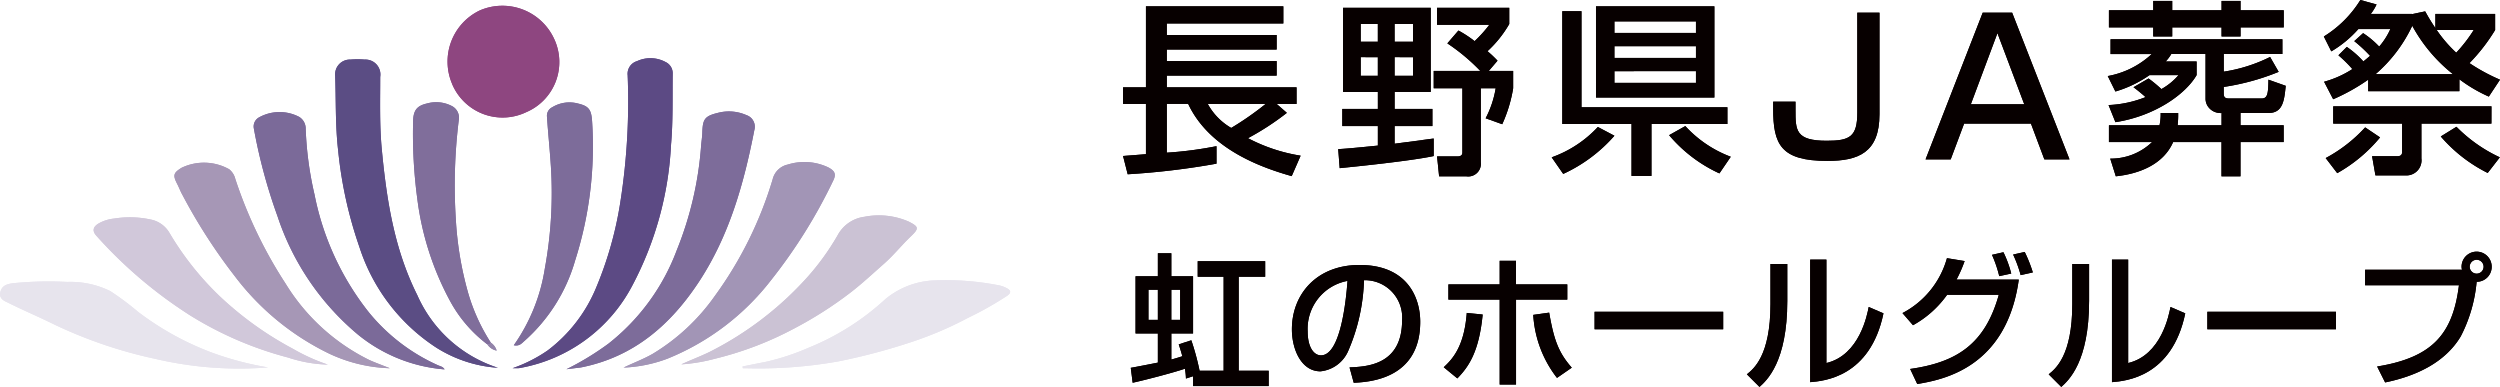 <svg xmlns="http://www.w3.org/2000/svg" width="220" height="34.05" viewBox="0 0 220 34.05">
  <g id="logo-1" transform="translate(0)">
    <g id="グループ_38955" data-name="グループ 38955" transform="translate(98.828 0)">
      <path id="パス_130366" data-name="パス 130366" d="M108.612,13.784c.131-.016,1.721-.131,2.015-.164V9.2h-2.015V7.738h2.015V.612h12.091V2.119H112.462V3.134h9.667V4.414h-9.667V5.429h9.667V6.707h-9.667V7.738h11.419V9.2h-1.753l.9.786a23.522,23.522,0,0,1-3.424,2.228,14.922,14.922,0,0,0,4.636,1.54l-.786,1.8c-2.605-.738-7.225-2.343-9.109-6.357h-1.884V13.49a33.343,33.343,0,0,0,4.375-.573v1.54a66.757,66.757,0,0,1-7.814.934ZM116.067,9.2a5.467,5.467,0,0,0,2.065,2.114A26.52,26.52,0,0,0,121.163,9.2Z" transform="translate(-108.612 -0.055)" fill="#070000"/>
      <path id="パス_130367" data-name="パス 130367" d="M129.42,13.191c.59-.033,1.229-.082,3.49-.311V11.159h-3.129V9.652h3.129V8.162h-3.064V.756h7.716v7.4h-3.179V9.652h3.327v1.507h-3.327v1.557c.378-.049,3.31-.442,3.44-.459V13.8c-2.162.459-7.453.984-8.273,1.065ZM131.4,2.182V3.738h1.508V2.182Zm0,2.916V6.736h1.508V5.1Zm2.981-2.916V3.738h1.622V2.182Zm0,2.916V6.736h1.622V5.1ZM140,2.755a9.94,9.94,0,0,1,1.425.934,11.371,11.371,0,0,0,1.295-1.441h-4.605V.756h6.357V2.181a10.036,10.036,0,0,1-1.916,2.392,9.924,9.924,0,0,1,.884.835l-.77.9h2.146V7.833A12.485,12.485,0,0,1,143.854,11l-1.46-.524a8.8,8.8,0,0,0,.885-2.638h-1.31v6.52a1.113,1.113,0,0,1-1.261,1.229H138.3l-.18-1.753h1.737c.164,0,.491,0,.491-.344V7.834h-2.523V6.31h4.1a17.164,17.164,0,0,0-2.9-2.425Z" transform="translate(-110.486 -0.068)" fill="#070000"/>
      <path id="パス_130368" data-name="パス 130368" d="M155.587,12a13.469,13.469,0,0,1-4.506,3.359L150.067,13.9a10.222,10.222,0,0,0,4.063-2.671Zm-2.9-2.507h12.843v1.475h-6.684v4.571h-1.753V10.967H151V1.038h1.688V9.492Zm1.278-8.88h10.419V8.639H153.966Zm1.621,1.328V2.955h7.176V1.94Zm0,2.178V5.151h7.176V4.118Zm0,2.2V7.345h7.176V6.314Zm9.24,8.995A12.749,12.749,0,0,1,160.4,11.95l1.425-.8a10.376,10.376,0,0,0,4,2.7Z" transform="translate(-112.346 -0.055)" fill="#070000"/>
      <path id="パス_130369" data-name="パス 130369" d="M180.842,1.225V10.17c0,3.375-1.868,4.1-4.587,4.1-4.113,0-4.768-1.459-4.768-4.6V9.056h1.965v.721c0,1.8,0,2.72,2.752,2.72,2.015,0,2.687-.344,2.687-2.474v-8.8Z" transform="translate(-114.276 -0.11)" fill="#070000"/>
      <path id="パス_130370" data-name="パス 130370" d="M198.892,14.135H196.68L195.5,10.989h-5.883l-1.179,3.146h-2.212l5.029-12.91h2.589Zm-8.682-4.85h4.7l-2.36-6.258Z" transform="translate(-115.604 -0.11)" fill="#070000"/>
      <path id="パス_130371" data-name="パス 130371" d="M210.043,9.953a7.819,7.819,0,0,1-.05,1.081h3.867V9.953a1.345,1.345,0,0,1-1.229-.622,1.222,1.222,0,0,1-.18-.655V4.76h-3.014a3.537,3.537,0,0,1-.492.655h2.72v1.2c-.95,1.654-3.637,3.6-7.144,4.145l-.606-1.507a9.886,9.886,0,0,0,3.26-.7c-.441-.393-.884-.738-1.065-.868l1.327-.771a12.25,12.25,0,0,1,1.13.934,5.566,5.566,0,0,0,1.507-1.228h-2.556a10.292,10.292,0,0,1-3,1.441l-.672-1.36a7.676,7.676,0,0,0,3.867-1.934h-3.621V3.465h15.122V4.759h-5.161V6.315a13.8,13.8,0,0,0,4.079-1.294l.753,1.31a20.859,20.859,0,0,1-4.833,1.327V8.2c0,.328.066.475.475.475h2.851c.524,0,.59-.393.606-1.655l1.523.54c-.131,1.294-.246,2.392-1.523,2.392h-2.458v1.081h3.8v1.475h-3.8v3.015h-1.671V12.507H209.6c-.868,1.983-3,2.8-5.046,3.015l-.491-1.556a5.227,5.227,0,0,0,3.686-1.459h-3.8V11.032H208.4a4.582,4.582,0,0,0,.1-1.081h1.544ZM203.948.909h3.9V.09h1.672V.909h4.341V.09h1.671V.909h3.8V2.417h-3.8v.8H213.86v-.8h-4.341v.8h-1.672v-.8h-3.9Z" transform="translate(-117.191 -0.008)" fill="#070000"/>
      <path id="パス_130372" data-name="パス 130372" d="M228.2,2.916A7.866,7.866,0,0,1,229.614,4.1a6.262,6.262,0,0,0,.983-1.54h-2.818A9.842,9.842,0,0,1,225.4,4.521l-.656-1.31A9.863,9.863,0,0,0,227.959,0l1.425.393a4.682,4.682,0,0,1-.509.835h3.637v.016L233.66,1c.246.442.459.819.9,1.475V1.229h5.258V2.638a16.087,16.087,0,0,1-2.26,2.916,16.44,16.44,0,0,0,2.687,1.458L239.263,8.5a13.153,13.153,0,0,1-2.59-1.523V8.028h-8.027V7.012a17.428,17.428,0,0,1-3.08,1.721l-.8-1.54a8.886,8.886,0,0,0,2.49-1.114,11.494,11.494,0,0,0-1.229-1.213l.738-.738a8.08,8.08,0,0,1,1.458,1.278c.247-.2.263-.213.59-.492a12.43,12.43,0,0,0-1.392-1.294Zm1.491,9.175a13.348,13.348,0,0,1-3.768,3.146l-1.016-1.327a12.959,12.959,0,0,0,3.473-2.7Zm9.8-1.212h-6.161v3.064a1.328,1.328,0,0,1-1.425,1.49h-2.621l-.295-1.687h2.2c.132,0,.442,0,.442-.36V10.879h-6.062V9.356h13.926Zm-6.98-8.585a12.758,12.758,0,0,1-3.21,4.227h6.8a13.909,13.909,0,0,1-3.588-4.276v.048Zm2.163.344a11.638,11.638,0,0,0,1.721,2,13.032,13.032,0,0,0,1.54-2h-3.26Zm4.49,12.582a13.222,13.222,0,0,1-4.129-3.211l1.378-.852a13.1,13.1,0,0,0,3.817,2.687Z" transform="translate(-119.074 0)" fill="#070000"/>
    </g>
    <g id="グループ_38956" data-name="グループ 38956" transform="translate(99.507 22.146)">
      <path id="パス_130373" data-name="パス 130373" d="M114.214,35.517a6.229,6.229,0,0,0-.089-.867c-.955.331-3.378.968-4.6,1.237l-.166-1.313c.382-.064,2.014-.382,2.384-.459V31.553h-1.963V26.518h1.963V24.492h1.186v2.026h1.912v5.035h-1.912v2.294c.369-.1.828-.242.968-.293-.1-.369-.178-.624-.318-1.045l1.108-.358a22.383,22.383,0,0,1,.727,2.677h2.116V26.557h-2.281V25.193h5.939v1.364h-2.332v8.272h2.639v1.35h-6.653v-.866Zm-3.3-7.814v2.652h.829V27.7Zm2.014,0v2.652h.777V27.7Z" transform="translate(-109.358 -24.352)" fill="#070000"/>
      <path id="パス_130374" data-name="パス 130374" d="M130.014,34.638c1.516-.064,4.626-.2,4.626-4.155a3.283,3.283,0,0,0-3.352-3.518,16.873,16.873,0,0,1-1.389,6.22,2.988,2.988,0,0,1-2.447,1.8c-1.669,0-2.51-1.913-2.51-3.7,0-3.071,2.167-5.659,5.953-5.659,4.231,0,5.34,2.905,5.34,5,0,5.061-4.525,5.3-5.851,5.367Zm-3.684-3.16c0,1.376.536,2.1,1.173,2.1,1.708,0,2.206-4.766,2.332-6.551A4.291,4.291,0,0,0,126.33,31.478Z" transform="translate(-110.762 -24.454)" fill="#070000"/>
      <path id="パス_130375" data-name="パス 130375" d="M139.627,34.589c.688-.65,1.8-1.721,2.026-4.779l1.4.14c-.318,3.288-1.237,4.6-2.23,5.621Zm6.359-9.368V27.3H150.5v1.338h-4.511v7.47h-1.44v-7.47h-4.512V27.3h4.512V25.221Zm2.919,4.562c.42,2.4.815,3.506,1.989,4.843l-1.3.9a9.973,9.973,0,0,1-2.09-5.545Z" transform="translate(-112.085 -24.418)" fill="#070000"/>
      <path id="パス_130376" data-name="パス 130376" d="M165.533,30.151v1.541H154.215V30.151Z" transform="translate(-113.399 -24.862)" fill="#070000"/>
      <path id="パス_130377" data-name="パス 130377" d="M172.5,28.754c0,5.353-1.809,6.985-2.447,7.558L168.942,35.2c.587-.473,2.077-1.631,2.077-6.169V25.491H172.5v3.263Zm3.442,5.454c2.931-.7,3.593-4.282,3.722-4.932l1.3.56c-1.173,5.609-5.238,5.953-6.45,6.055V25.108h1.428Z" transform="translate(-114.725 -24.407)" fill="#070000"/>
      <path id="パス_130378" data-name="パス 130378" d="M183.992,29.745a7.8,7.8,0,0,0,3.914-4.831l1.555.254a11.955,11.955,0,0,1-.714,1.631h5.48c-1.083,7.827-6.781,8.82-8.934,9.19l-.625-1.326c4.143-.586,6.59-2.217,7.8-6.526h-4.55a9.031,9.031,0,0,1-3,2.677Zm8.515-3.25a10.7,10.7,0,0,0-.638-1.874l1.007-.229a9.852,9.852,0,0,1,.688,1.874Zm1.885-.089a10.855,10.855,0,0,0-.663-1.81l1.02-.229a12.427,12.427,0,0,1,.714,1.8Z" transform="translate(-116.081 -24.341)" fill="#070000"/>
      <path id="パス_130379" data-name="パス 130379" d="M201.688,28.754c0,5.353-1.81,6.985-2.447,7.558L198.132,35.2c.587-.473,2.077-1.631,2.077-6.169V25.491h1.479v3.263Zm3.441,5.454c2.932-.7,3.594-4.282,3.722-4.932l1.3.56c-1.173,5.609-5.239,5.953-6.45,6.055V25.108h1.427v9.1Z" transform="translate(-117.355 -24.407)" fill="#070000"/>
      <path id="パス_130380" data-name="パス 130380" d="M224.795,30.151v1.541H213.477V30.151Z" transform="translate(-118.737 -24.862)" fill="#070000"/>
      <path id="パス_130381" data-name="パス 130381" d="M229.793,34.445c4.946-.8,6.666-2.932,7.2-7.15h-8.259V25.931h8.527a1.082,1.082,0,0,1-.038-.268,1.325,1.325,0,1,1,2.651,0,1.316,1.316,0,0,1-1.325,1.326,12.976,12.976,0,0,1-1.4,4.805c-1.389,2.331-3.989,3.505-6.653,4.052Zm8.146-8.782a.612.612,0,0,0,.612.611.611.611,0,1,0,0-1.223A.611.611,0,0,0,237.939,25.664Z" transform="translate(-120.112 -24.338)" fill="#070000"/>
    </g>
    <path id="パス_130382" data-name="パス 130382" d="M49.576,32.908a12.733,12.733,0,0,0,3.091-1.566,13.276,13.276,0,0,0,4.28-5.567A32.189,32.189,0,0,0,59.07,18.2,57.171,57.171,0,0,0,59.7,7.13a1.161,1.161,0,0,1,.825-1.242,2.8,2.8,0,0,1,2.507.075,1.092,1.092,0,0,1,.631,1.046c-.026,2.075.038,4.151-.145,6.221A29.587,29.587,0,0,1,60.12,25.612,13.927,13.927,0,0,1,50.164,32.9a1.4,1.4,0,0,1-.2.01c-.131,0-.262,0-.391,0" transform="translate(-4.466 -0.507)" fill="#5c4a84"/>
    <path id="パス_130383" data-name="パス 130383" d="M46.725,32.882a11.617,11.617,0,0,1-5.38-1.755,16.647,16.647,0,0,1-6.8-8.881,36.857,36.857,0,0,1-1.866-8.464c-.264-2.244-.185-4.488-.269-6.73A1.3,1.3,0,0,1,33.764,5.76a7.109,7.109,0,0,1,1.245,0,1.316,1.316,0,0,1,1.37,1.522c0,2.117-.063,4.239.136,6.351.419,4.429,1.093,8.8,3.119,12.844a11.655,11.655,0,0,0,7.09,6.4" transform="translate(-2.919 -0.517)" fill="#5b4d84"/>
    <path id="パス_130384" data-name="パス 130384" d="M54.787,33.461a24.606,24.606,0,0,0,3.687-2.244,18.836,18.836,0,0,0,6.019-8.234,30.3,30.3,0,0,0,2.133-9.1c.028-.413.1-.824.113-1.237.033-1.2.211-1.46,1.394-1.749a3.808,3.808,0,0,1,2.492.207,1.071,1.071,0,0,1,.692,1.313c-.913,4.678-2.187,9.226-4.824,13.272-2.5,3.826-5.732,6.659-10.351,7.6-.233.046-.474.063-.711.094l-.644.079" transform="translate(-4.935 -0.971)" fill="#7d6c9a"/>
    <path id="パス_130385" data-name="パス 130385" d="M41.335,33.483A13.782,13.782,0,0,1,33.7,30.412,22.94,22.94,0,0,1,26.629,20a47.472,47.472,0,0,1-2.083-7.727.913.913,0,0,1,.486-.982,3.723,3.723,0,0,1,3.5-.031,1.2,1.2,0,0,1,.577,1.035,30.346,30.346,0,0,0,.779,5.807A24.233,24.233,0,0,0,34.642,28.43a16.574,16.574,0,0,0,6.118,4.693c.191.085.424.112.575.36" transform="translate(-2.209 -0.976)" fill="#7b6a99"/>
    <path id="パス_130386" data-name="パス 130386" d="M43.689,7.447A4.988,4.988,0,0,1,46.123.968a5.015,5.015,0,0,1,6.556,2.543A4.792,4.792,0,0,1,50.2,9.925a4.818,4.818,0,0,1-6.515-2.478" transform="translate(-3.897 -0.052)" fill="#8e4680"/>
    <path id="パス_130387" data-name="パス 130387" d="M35.828,33.822a13.457,13.457,0,0,1-5.312-1.272A22.894,22.894,0,0,1,22.2,25.744a48.945,48.945,0,0,1-4.631-7.185c-.168-.3-.29-.634-.45-.943-.4-.777-.35-.98.381-1.434a4.547,4.547,0,0,1,4.188.129,1.584,1.584,0,0,1,.543.864,39.495,39.495,0,0,0,4.429,9.215A17.939,17.939,0,0,0,34,33.088c.568.257,1.156.466,1.826.734" transform="translate(-1.52 -1.417)" fill="#a697b6"/>
    <path id="パス_130388" data-name="パス 130388" d="M60.3,33.764c.859-.418,1.751-.743,2.578-1.219a18.138,18.138,0,0,0,5.463-5.094,33.871,33.871,0,0,0,5.084-10.258,1.742,1.742,0,0,1,1.332-1.3,4.895,4.895,0,0,1,3.568.251c.614.328.709.623.4,1.223a46.043,46.043,0,0,1-5.436,8.692,21.887,21.887,0,0,1-9.13,6.919,12.305,12.305,0,0,1-3.861.783" transform="translate(-5.432 -1.412)" fill="#a295b6"/>
    <path id="パス_130389" data-name="パス 130389" d="M71.812,34.688c.671-.134,1.339-.274,2.011-.4a20.792,20.792,0,0,0,3.83-1.261,22.246,22.246,0,0,0,6.733-4.271,7.185,7.185,0,0,1,4.434-1.646,24.1,24.1,0,0,1,5.324.394,2.793,2.793,0,0,1,.925.294c.309.166.452.369.032.668a30.324,30.324,0,0,1-3.449,1.944,31.986,31.986,0,0,1-4.9,2.1,54.308,54.308,0,0,1-6.474,1.724,40.013,40.013,0,0,1-8.118.611c-.108,0-.215,0-.323,0-.009-.053-.016-.1-.025-.155" transform="translate(-6.469 -2.438)" fill="#e7e4ed"/>
    <path id="パス_130390" data-name="パス 130390" d="M23.6,34.784a32.292,32.292,0,0,1-9.9-.745,40.243,40.243,0,0,1-9.288-3.208c-1.192-.58-2.414-1.1-3.6-1.69-.376-.187-.916-.354-.786-.966.127-.591.6-.739,1.134-.8a31.257,31.257,0,0,1,4.768-.112,7.893,7.893,0,0,1,3.783.809A24.744,24.744,0,0,1,12.158,29.9a25.509,25.509,0,0,0,6.374,3.539A27.164,27.164,0,0,0,23.6,34.784" transform="translate(0 -2.452)" fill="#e7e4ed"/>
    <path id="パス_130391" data-name="パス 130391" d="M65.887,33.943c.812-.378,1.663-.692,2.481-1.09a29.214,29.214,0,0,0,8.608-6.575,21.992,21.992,0,0,0,2.668-3.691,3.132,3.132,0,0,1,2.362-1.632,6.564,6.564,0,0,1,3.9.425c.876.448.927.589.194,1.289-.819.78-1.519,1.667-2.374,2.419-.946.833-1.865,1.691-2.862,2.469a34.147,34.147,0,0,1-5.094,3.256,29.551,29.551,0,0,1-6.863,2.619,15.38,15.38,0,0,1-3.025.511" transform="translate(-5.935 -1.878)" fill="#cbc2d4"/>
    <path id="パス_130392" data-name="パス 130392" d="M29.681,33.979a12.117,12.117,0,0,1-3.509-.621,31.332,31.332,0,0,1-8.607-3.7,39.456,39.456,0,0,1-8.245-6.993c-.406-.437-.341-.8.181-1.111a3.441,3.441,0,0,1,1.359-.427,8.687,8.687,0,0,1,3.367.118A2.461,2.461,0,0,1,15.737,22.4,26.075,26.075,0,0,0,20,27.816a29.581,29.581,0,0,0,6.583,4.765,16.793,16.793,0,0,0,3.094,1.4" transform="translate(-0.816 -1.893)" fill="#d1c8da"/>
    <path id="パス_130393" data-name="パス 130393" d="M46.493,31.2a11.836,11.836,0,0,1-3.3-3.844,25.545,25.545,0,0,1-2.875-9,42.8,42.8,0,0,1-.366-6.718c.005-.978.28-1.43,1.228-1.642a2.974,2.974,0,0,1,2.165.217,1.153,1.153,0,0,1,.626,1.245,46.793,46.793,0,0,0-.258,8.744,29.751,29.751,0,0,0,1.066,6.407,16.475,16.475,0,0,0,2.008,4.43.308.308,0,0,1-.294.162" transform="translate(-3.599 -0.891)" fill="#806e9b"/>
    <path id="パス_130394" data-name="パス 130394" d="M49.69,31.274a15.981,15.981,0,0,0,2.732-6.761,36.7,36.7,0,0,0,.532-8.975c-.093-1.46-.246-2.912-.344-4.369a.838.838,0,0,1,.47-.843,2.9,2.9,0,0,1,2.272-.32c.965.227,1.166.56,1.231,1.591a33.079,33.079,0,0,1-1.5,12.232,14.974,14.974,0,0,1-4.44,7.052c-.237.2-.442.5-.95.393" transform="translate(-4.476 -0.892)" fill="#7d6c9a"/>
    <path id="パス_130395" data-name="パス 130395" d="M47.141,33.3a.31.31,0,0,0,.294-.161,1.256,1.256,0,0,1,.517.7,1.282,1.282,0,0,1-.811-.538" transform="translate(-4.246 -2.985)" fill="#9283a9"/>
    <g id="グループ_38957" data-name="グループ 38957" transform="translate(98.828 0)">
      <path id="パス_130396" data-name="パス 130396" d="M108.612,13.784c.131-.016,1.721-.131,2.015-.164V9.2h-2.015V7.738h2.015V.612h12.091V2.119H112.462V3.134h9.667V4.414h-9.667V5.429h9.667V6.707h-9.667V7.738h11.419V9.2h-1.753l.9.786a23.522,23.522,0,0,1-3.424,2.228,14.922,14.922,0,0,0,4.636,1.54l-.786,1.8c-2.605-.738-7.225-2.343-9.109-6.357h-1.884V13.49a33.343,33.343,0,0,0,4.375-.573v1.54a66.757,66.757,0,0,1-7.814.934ZM116.067,9.2a5.467,5.467,0,0,0,2.065,2.114A26.52,26.52,0,0,0,121.163,9.2Z" transform="translate(-108.612 -0.055)" fill="#070000"/>
      <path id="パス_130397" data-name="パス 130397" d="M129.42,13.191c.59-.033,1.229-.082,3.49-.311V11.159h-3.129V9.652h3.129V8.162h-3.064V.756h7.716v7.4h-3.179V9.652h3.327v1.507h-3.327v1.557c.378-.049,3.31-.442,3.44-.459V13.8c-2.162.459-7.453.984-8.273,1.065ZM131.4,2.182V3.738h1.508V2.182Zm0,2.916V6.736h1.508V5.1Zm2.981-2.916V3.738h1.622V2.182Zm0,2.916V6.736h1.622V5.1ZM140,2.755a9.94,9.94,0,0,1,1.425.934,11.371,11.371,0,0,0,1.295-1.441h-4.605V.756h6.357V2.181a10.036,10.036,0,0,1-1.916,2.392,9.924,9.924,0,0,1,.884.835l-.77.9h2.146V7.833A12.485,12.485,0,0,1,143.854,11l-1.46-.524a8.8,8.8,0,0,0,.885-2.638h-1.31v6.52a1.113,1.113,0,0,1-1.261,1.229H138.3l-.18-1.753h1.737c.164,0,.491,0,.491-.344V7.834h-2.523V6.31h4.1a17.164,17.164,0,0,0-2.9-2.425Z" transform="translate(-110.486 -0.068)" fill="#070000"/>
      <path id="パス_130398" data-name="パス 130398" d="M155.587,12a13.469,13.469,0,0,1-4.506,3.359L150.067,13.9a10.222,10.222,0,0,0,4.063-2.671Zm-2.9-2.507h12.843v1.475h-6.684v4.571h-1.753V10.967H151V1.038h1.688V9.492Zm1.278-8.88h10.419V8.639H153.966Zm1.621,1.328V2.955h7.176V1.94Zm0,2.178V5.151h7.176V4.118Zm0,2.2V7.345h7.176V6.314Zm9.24,8.995A12.749,12.749,0,0,1,160.4,11.95l1.425-.8a10.376,10.376,0,0,0,4,2.7Z" transform="translate(-112.346 -0.055)" fill="#070000"/>
      <path id="パス_130399" data-name="パス 130399" d="M180.842,1.225V10.17c0,3.375-1.868,4.1-4.587,4.1-4.113,0-4.768-1.459-4.768-4.6V9.056h1.965v.721c0,1.8,0,2.72,2.752,2.72,2.015,0,2.687-.344,2.687-2.474v-8.8Z" transform="translate(-114.276 -0.11)" fill="#070000"/>
      <path id="パス_130400" data-name="パス 130400" d="M198.892,14.135H196.68L195.5,10.989h-5.883l-1.179,3.146h-2.212l5.029-12.91h2.589Zm-8.682-4.85h4.7l-2.36-6.258Z" transform="translate(-115.604 -0.11)" fill="#070000"/>
      <path id="パス_130401" data-name="パス 130401" d="M210.043,9.953a7.819,7.819,0,0,1-.05,1.081h3.867V9.953a1.345,1.345,0,0,1-1.229-.622,1.222,1.222,0,0,1-.18-.655V4.76h-3.014a3.537,3.537,0,0,1-.492.655h2.72v1.2c-.95,1.654-3.637,3.6-7.144,4.145l-.606-1.507a9.886,9.886,0,0,0,3.26-.7c-.441-.393-.884-.738-1.065-.868l1.327-.771a12.25,12.25,0,0,1,1.13.934,5.566,5.566,0,0,0,1.507-1.228h-2.556a10.292,10.292,0,0,1-3,1.441l-.672-1.36a7.676,7.676,0,0,0,3.867-1.934h-3.621V3.465h15.122V4.759h-5.161V6.315a13.8,13.8,0,0,0,4.079-1.294l.753,1.31a20.859,20.859,0,0,1-4.833,1.327V8.2c0,.328.066.475.475.475h2.851c.524,0,.59-.393.606-1.655l1.523.54c-.131,1.294-.246,2.392-1.523,2.392h-2.458v1.081h3.8v1.475h-3.8v3.015h-1.671V12.507H209.6c-.868,1.983-3,2.8-5.046,3.015l-.491-1.556a5.227,5.227,0,0,0,3.686-1.459h-3.8V11.032H208.4a4.582,4.582,0,0,0,.1-1.081h1.544ZM203.948.909h3.9V.09h1.672V.909h4.341V.09h1.671V.909h3.8V2.417h-3.8v.8H213.86v-.8h-4.341v.8h-1.672v-.8h-3.9Z" transform="translate(-117.191 -0.008)" fill="#070000"/>
      <path id="パス_130402" data-name="パス 130402" d="M228.2,2.916A7.866,7.866,0,0,1,229.614,4.1a6.262,6.262,0,0,0,.983-1.54h-2.818A9.842,9.842,0,0,1,225.4,4.521l-.656-1.31A9.863,9.863,0,0,0,227.959,0l1.425.393a4.682,4.682,0,0,1-.509.835h3.637v.016L233.66,1c.246.442.459.819.9,1.475V1.229h5.258V2.638a16.087,16.087,0,0,1-2.26,2.916,16.44,16.44,0,0,0,2.687,1.458L239.263,8.5a13.153,13.153,0,0,1-2.59-1.523V8.028h-8.027V7.012a17.428,17.428,0,0,1-3.08,1.721l-.8-1.54a8.886,8.886,0,0,0,2.49-1.114,11.494,11.494,0,0,0-1.229-1.213l.738-.738a8.08,8.08,0,0,1,1.458,1.278c.247-.2.263-.213.59-.492a12.43,12.43,0,0,0-1.392-1.294Zm1.491,9.175a13.348,13.348,0,0,1-3.768,3.146l-1.016-1.327a12.959,12.959,0,0,0,3.473-2.7Zm9.8-1.212h-6.161v3.064a1.328,1.328,0,0,1-1.425,1.49h-2.621l-.295-1.687h2.2c.132,0,.442,0,.442-.36V10.879h-6.062V9.356h13.926Zm-6.98-8.585a12.758,12.758,0,0,1-3.21,4.227h6.8a13.909,13.909,0,0,1-3.588-4.276v.048Zm2.163.344a11.638,11.638,0,0,0,1.721,2,13.032,13.032,0,0,0,1.54-2h-3.26Zm4.49,12.582a13.222,13.222,0,0,1-4.129-3.211l1.378-.852a13.1,13.1,0,0,0,3.817,2.687Z" transform="translate(-119.074 0)" fill="#070000"/>
    </g>
    <g id="グループ_38958" data-name="グループ 38958" transform="translate(99.507 22.146)">
      <path id="パス_130403" data-name="パス 130403" d="M114.214,35.517a6.229,6.229,0,0,0-.089-.867c-.955.331-3.378.968-4.6,1.237l-.166-1.313c.382-.064,2.014-.382,2.384-.459V31.553h-1.963V26.518h1.963V24.492h1.186v2.026h1.912v5.035h-1.912v2.294c.369-.1.828-.242.968-.293-.1-.369-.178-.624-.318-1.045l1.108-.358a22.383,22.383,0,0,1,.727,2.677h2.116V26.557h-2.281V25.193h5.939v1.364h-2.332v8.272h2.639v1.35h-6.653v-.866Zm-3.3-7.814v2.652h.829V27.7Zm2.014,0v2.652h.777V27.7Z" transform="translate(-109.358 -24.352)" fill="#070000"/>
      <path id="パス_130404" data-name="パス 130404" d="M130.014,34.638c1.516-.064,4.626-.2,4.626-4.155a3.283,3.283,0,0,0-3.352-3.518,16.873,16.873,0,0,1-1.389,6.22,2.988,2.988,0,0,1-2.447,1.8c-1.669,0-2.51-1.913-2.51-3.7,0-3.071,2.167-5.659,5.953-5.659,4.231,0,5.34,2.905,5.34,5,0,5.061-4.525,5.3-5.851,5.367Zm-3.684-3.16c0,1.376.536,2.1,1.173,2.1,1.708,0,2.206-4.766,2.332-6.551A4.291,4.291,0,0,0,126.33,31.478Z" transform="translate(-110.762 -24.454)" fill="#070000"/>
      <path id="パス_130405" data-name="パス 130405" d="M139.627,34.589c.688-.65,1.8-1.721,2.026-4.779l1.4.14c-.318,3.288-1.237,4.6-2.23,5.621Zm6.359-9.368V27.3H150.5v1.338h-4.511v7.47h-1.44v-7.47h-4.512V27.3h4.512V25.221Zm2.919,4.562c.42,2.4.815,3.506,1.989,4.843l-1.3.9a9.973,9.973,0,0,1-2.09-5.545Z" transform="translate(-112.085 -24.418)" fill="#070000"/>
      <path id="パス_130406" data-name="パス 130406" d="M165.533,30.151v1.541H154.215V30.151Z" transform="translate(-113.399 -24.862)" fill="#070000"/>
      <path id="パス_130407" data-name="パス 130407" d="M172.5,28.754c0,5.353-1.809,6.985-2.447,7.558L168.942,35.2c.587-.473,2.077-1.631,2.077-6.169V25.491H172.5v3.263Zm3.442,5.454c2.931-.7,3.593-4.282,3.722-4.932l1.3.56c-1.173,5.609-5.238,5.953-6.45,6.055V25.108h1.428Z" transform="translate(-114.725 -24.407)" fill="#070000"/>
      <path id="パス_130408" data-name="パス 130408" d="M183.992,29.745a7.8,7.8,0,0,0,3.914-4.831l1.555.254a11.955,11.955,0,0,1-.714,1.631h5.48c-1.083,7.827-6.781,8.82-8.934,9.19l-.625-1.326c4.143-.586,6.59-2.217,7.8-6.526h-4.55a9.031,9.031,0,0,1-3,2.677Zm8.515-3.25a10.7,10.7,0,0,0-.638-1.874l1.007-.229a9.852,9.852,0,0,1,.688,1.874Zm1.885-.089a10.855,10.855,0,0,0-.663-1.81l1.02-.229a12.427,12.427,0,0,1,.714,1.8Z" transform="translate(-116.081 -24.341)" fill="#070000"/>
      <path id="パス_130409" data-name="パス 130409" d="M201.688,28.754c0,5.353-1.81,6.985-2.447,7.558L198.132,35.2c.587-.473,2.077-1.631,2.077-6.169V25.491h1.479v3.263Zm3.441,5.454c2.932-.7,3.594-4.282,3.722-4.932l1.3.56c-1.173,5.609-5.239,5.953-6.45,6.055V25.108h1.427v9.1Z" transform="translate(-117.355 -24.407)" fill="#070000"/>
      <path id="パス_130410" data-name="パス 130410" d="M224.795,30.151v1.541H213.477V30.151Z" transform="translate(-118.737 -24.862)" fill="#070000"/>
      <path id="パス_130411" data-name="パス 130411" d="M229.793,34.445c4.946-.8,6.666-2.932,7.2-7.15h-8.259V25.931h8.527a1.082,1.082,0,0,1-.038-.268,1.325,1.325,0,1,1,2.651,0,1.316,1.316,0,0,1-1.325,1.326,12.976,12.976,0,0,1-1.4,4.805c-1.389,2.331-3.989,3.505-6.653,4.052Zm8.146-8.782a.612.612,0,0,0,.612.611.611.611,0,1,0,0-1.223A.611.611,0,0,0,237.939,25.664Z" transform="translate(-120.112 -24.338)" fill="#070000"/>
    </g>
    <path id="パス_130412" data-name="パス 130412" d="M49.576,32.908a12.733,12.733,0,0,0,3.091-1.566,13.276,13.276,0,0,0,4.28-5.567A32.189,32.189,0,0,0,59.07,18.2,57.171,57.171,0,0,0,59.7,7.13a1.161,1.161,0,0,1,.825-1.242,2.8,2.8,0,0,1,2.507.075,1.092,1.092,0,0,1,.631,1.046c-.026,2.075.038,4.151-.145,6.221A29.587,29.587,0,0,1,60.12,25.612,13.927,13.927,0,0,1,50.164,32.9a1.4,1.4,0,0,1-.2.01c-.131,0-.262,0-.391,0" transform="translate(-4.466 -0.507)" fill="#5c4a84"/>
    <path id="パス_130413" data-name="パス 130413" d="M46.725,32.882a11.617,11.617,0,0,1-5.38-1.755,16.647,16.647,0,0,1-6.8-8.881,36.857,36.857,0,0,1-1.866-8.464c-.264-2.244-.185-4.488-.269-6.73A1.3,1.3,0,0,1,33.764,5.76a7.109,7.109,0,0,1,1.245,0,1.316,1.316,0,0,1,1.37,1.522c0,2.117-.063,4.239.136,6.351.419,4.429,1.093,8.8,3.119,12.844a11.655,11.655,0,0,0,7.09,6.4" transform="translate(-2.919 -0.517)" fill="#5b4d84"/>
    <path id="パス_130414" data-name="パス 130414" d="M54.787,33.461a24.606,24.606,0,0,0,3.687-2.244,18.836,18.836,0,0,0,6.019-8.234,30.3,30.3,0,0,0,2.133-9.1c.028-.413.1-.824.113-1.237.033-1.2.211-1.46,1.394-1.749a3.808,3.808,0,0,1,2.492.207,1.071,1.071,0,0,1,.692,1.313c-.913,4.678-2.187,9.226-4.824,13.272-2.5,3.826-5.732,6.659-10.351,7.6-.233.046-.474.063-.711.094l-.644.079" transform="translate(-4.935 -0.971)" fill="#7d6c9a"/>
    <path id="パス_130415" data-name="パス 130415" d="M41.335,33.483A13.782,13.782,0,0,1,33.7,30.412,22.94,22.94,0,0,1,26.629,20a47.472,47.472,0,0,1-2.083-7.727.913.913,0,0,1,.486-.982,3.723,3.723,0,0,1,3.5-.031,1.2,1.2,0,0,1,.577,1.035,30.346,30.346,0,0,0,.779,5.807A24.233,24.233,0,0,0,34.642,28.43a16.574,16.574,0,0,0,6.118,4.693c.191.085.424.112.575.36" transform="translate(-2.209 -0.976)" fill="#7b6a99"/>
    <path id="パス_130416" data-name="パス 130416" d="M43.689,7.447A4.988,4.988,0,0,1,46.123.968a5.015,5.015,0,0,1,6.556,2.543A4.792,4.792,0,0,1,50.2,9.925a4.818,4.818,0,0,1-6.515-2.478" transform="translate(-3.897 -0.052)" fill="#8e4680"/>
    <path id="パス_130417" data-name="パス 130417" d="M35.828,33.822a13.457,13.457,0,0,1-5.312-1.272A22.894,22.894,0,0,1,22.2,25.744a48.945,48.945,0,0,1-4.631-7.185c-.168-.3-.29-.634-.45-.943-.4-.777-.35-.98.381-1.434a4.547,4.547,0,0,1,4.188.129,1.584,1.584,0,0,1,.543.864,39.495,39.495,0,0,0,4.429,9.215A17.939,17.939,0,0,0,34,33.088c.568.257,1.156.466,1.826.734" transform="translate(-1.52 -1.417)" fill="#a697b6"/>
    <path id="パス_130418" data-name="パス 130418" d="M60.3,33.764c.859-.418,1.751-.743,2.578-1.219a18.138,18.138,0,0,0,5.463-5.094,33.871,33.871,0,0,0,5.084-10.258,1.742,1.742,0,0,1,1.332-1.3,4.895,4.895,0,0,1,3.568.251c.614.328.709.623.4,1.223a46.043,46.043,0,0,1-5.436,8.692,21.887,21.887,0,0,1-9.13,6.919,12.305,12.305,0,0,1-3.861.783" transform="translate(-5.432 -1.412)" fill="#a295b6"/>
    <path id="パス_130419" data-name="パス 130419" d="M71.812,34.688c.671-.134,1.339-.274,2.011-.4a20.792,20.792,0,0,0,3.83-1.261,22.246,22.246,0,0,0,6.733-4.271,7.185,7.185,0,0,1,4.434-1.646,24.1,24.1,0,0,1,5.324.394,2.793,2.793,0,0,1,.925.294c.309.166.452.369.032.668a30.324,30.324,0,0,1-3.449,1.944,31.986,31.986,0,0,1-4.9,2.1,54.308,54.308,0,0,1-6.474,1.724,40.013,40.013,0,0,1-8.118.611c-.108,0-.215,0-.323,0-.009-.053-.016-.1-.025-.155" transform="translate(-6.469 -2.438)" fill="#e7e4ed"/>
    <path id="パス_130420" data-name="パス 130420" d="M23.6,34.784a32.292,32.292,0,0,1-9.9-.745,40.243,40.243,0,0,1-9.288-3.208c-1.192-.58-2.414-1.1-3.6-1.69-.376-.187-.916-.354-.786-.966.127-.591.6-.739,1.134-.8a31.257,31.257,0,0,1,4.768-.112,7.893,7.893,0,0,1,3.783.809A24.744,24.744,0,0,1,12.158,29.9a25.509,25.509,0,0,0,6.374,3.539A27.164,27.164,0,0,0,23.6,34.784" transform="translate(0 -2.452)" fill="#e7e4ed"/>
    <path id="パス_130421" data-name="パス 130421" d="M65.887,33.943c.812-.378,1.663-.692,2.481-1.09a29.214,29.214,0,0,0,8.608-6.575,21.992,21.992,0,0,0,2.668-3.691,3.132,3.132,0,0,1,2.362-1.632,6.564,6.564,0,0,1,3.9.425c.876.448.927.589.194,1.289-.819.78-1.519,1.667-2.374,2.419-.946.833-1.865,1.691-2.862,2.469a34.147,34.147,0,0,1-5.094,3.256,29.551,29.551,0,0,1-6.863,2.619,15.38,15.38,0,0,1-3.025.511" transform="translate(-5.935 -1.878)" fill="#cbc2d4"/>
    <path id="パス_130422" data-name="パス 130422" d="M29.681,33.979a12.117,12.117,0,0,1-3.509-.621,31.332,31.332,0,0,1-8.607-3.7,39.456,39.456,0,0,1-8.245-6.993c-.406-.437-.341-.8.181-1.111a3.441,3.441,0,0,1,1.359-.427,8.687,8.687,0,0,1,3.367.118A2.461,2.461,0,0,1,15.737,22.4,26.075,26.075,0,0,0,20,27.816a29.581,29.581,0,0,0,6.583,4.765,16.793,16.793,0,0,0,3.094,1.4" transform="translate(-0.816 -1.893)" fill="#d1c8da"/>
    <path id="パス_130423" data-name="パス 130423" d="M46.493,31.2a11.836,11.836,0,0,1-3.3-3.844,25.545,25.545,0,0,1-2.875-9,42.8,42.8,0,0,1-.366-6.718c.005-.978.28-1.43,1.228-1.642a2.974,2.974,0,0,1,2.165.217,1.153,1.153,0,0,1,.626,1.245,46.793,46.793,0,0,0-.258,8.744,29.751,29.751,0,0,0,1.066,6.407,16.475,16.475,0,0,0,2.008,4.43.308.308,0,0,1-.294.162" transform="translate(-3.599 -0.891)" fill="#806e9b"/>
    <path id="パス_130424" data-name="パス 130424" d="M49.69,31.274a15.981,15.981,0,0,0,2.732-6.761,36.7,36.7,0,0,0,.532-8.975c-.093-1.46-.246-2.912-.344-4.369a.838.838,0,0,1,.47-.843,2.9,2.9,0,0,1,2.272-.32c.965.227,1.166.56,1.231,1.591a33.079,33.079,0,0,1-1.5,12.232,14.974,14.974,0,0,1-4.44,7.052c-.237.2-.442.5-.95.393" transform="translate(-4.476 -0.892)" fill="#7d6c9a"/>
    <path id="パス_130425" data-name="パス 130425" d="M47.141,33.3a.31.31,0,0,0,.294-.161,1.256,1.256,0,0,1,.517.7,1.282,1.282,0,0,1-.811-.538" transform="translate(-4.246 -2.985)" fill="#9283a9"/>
  </g>
</svg>
